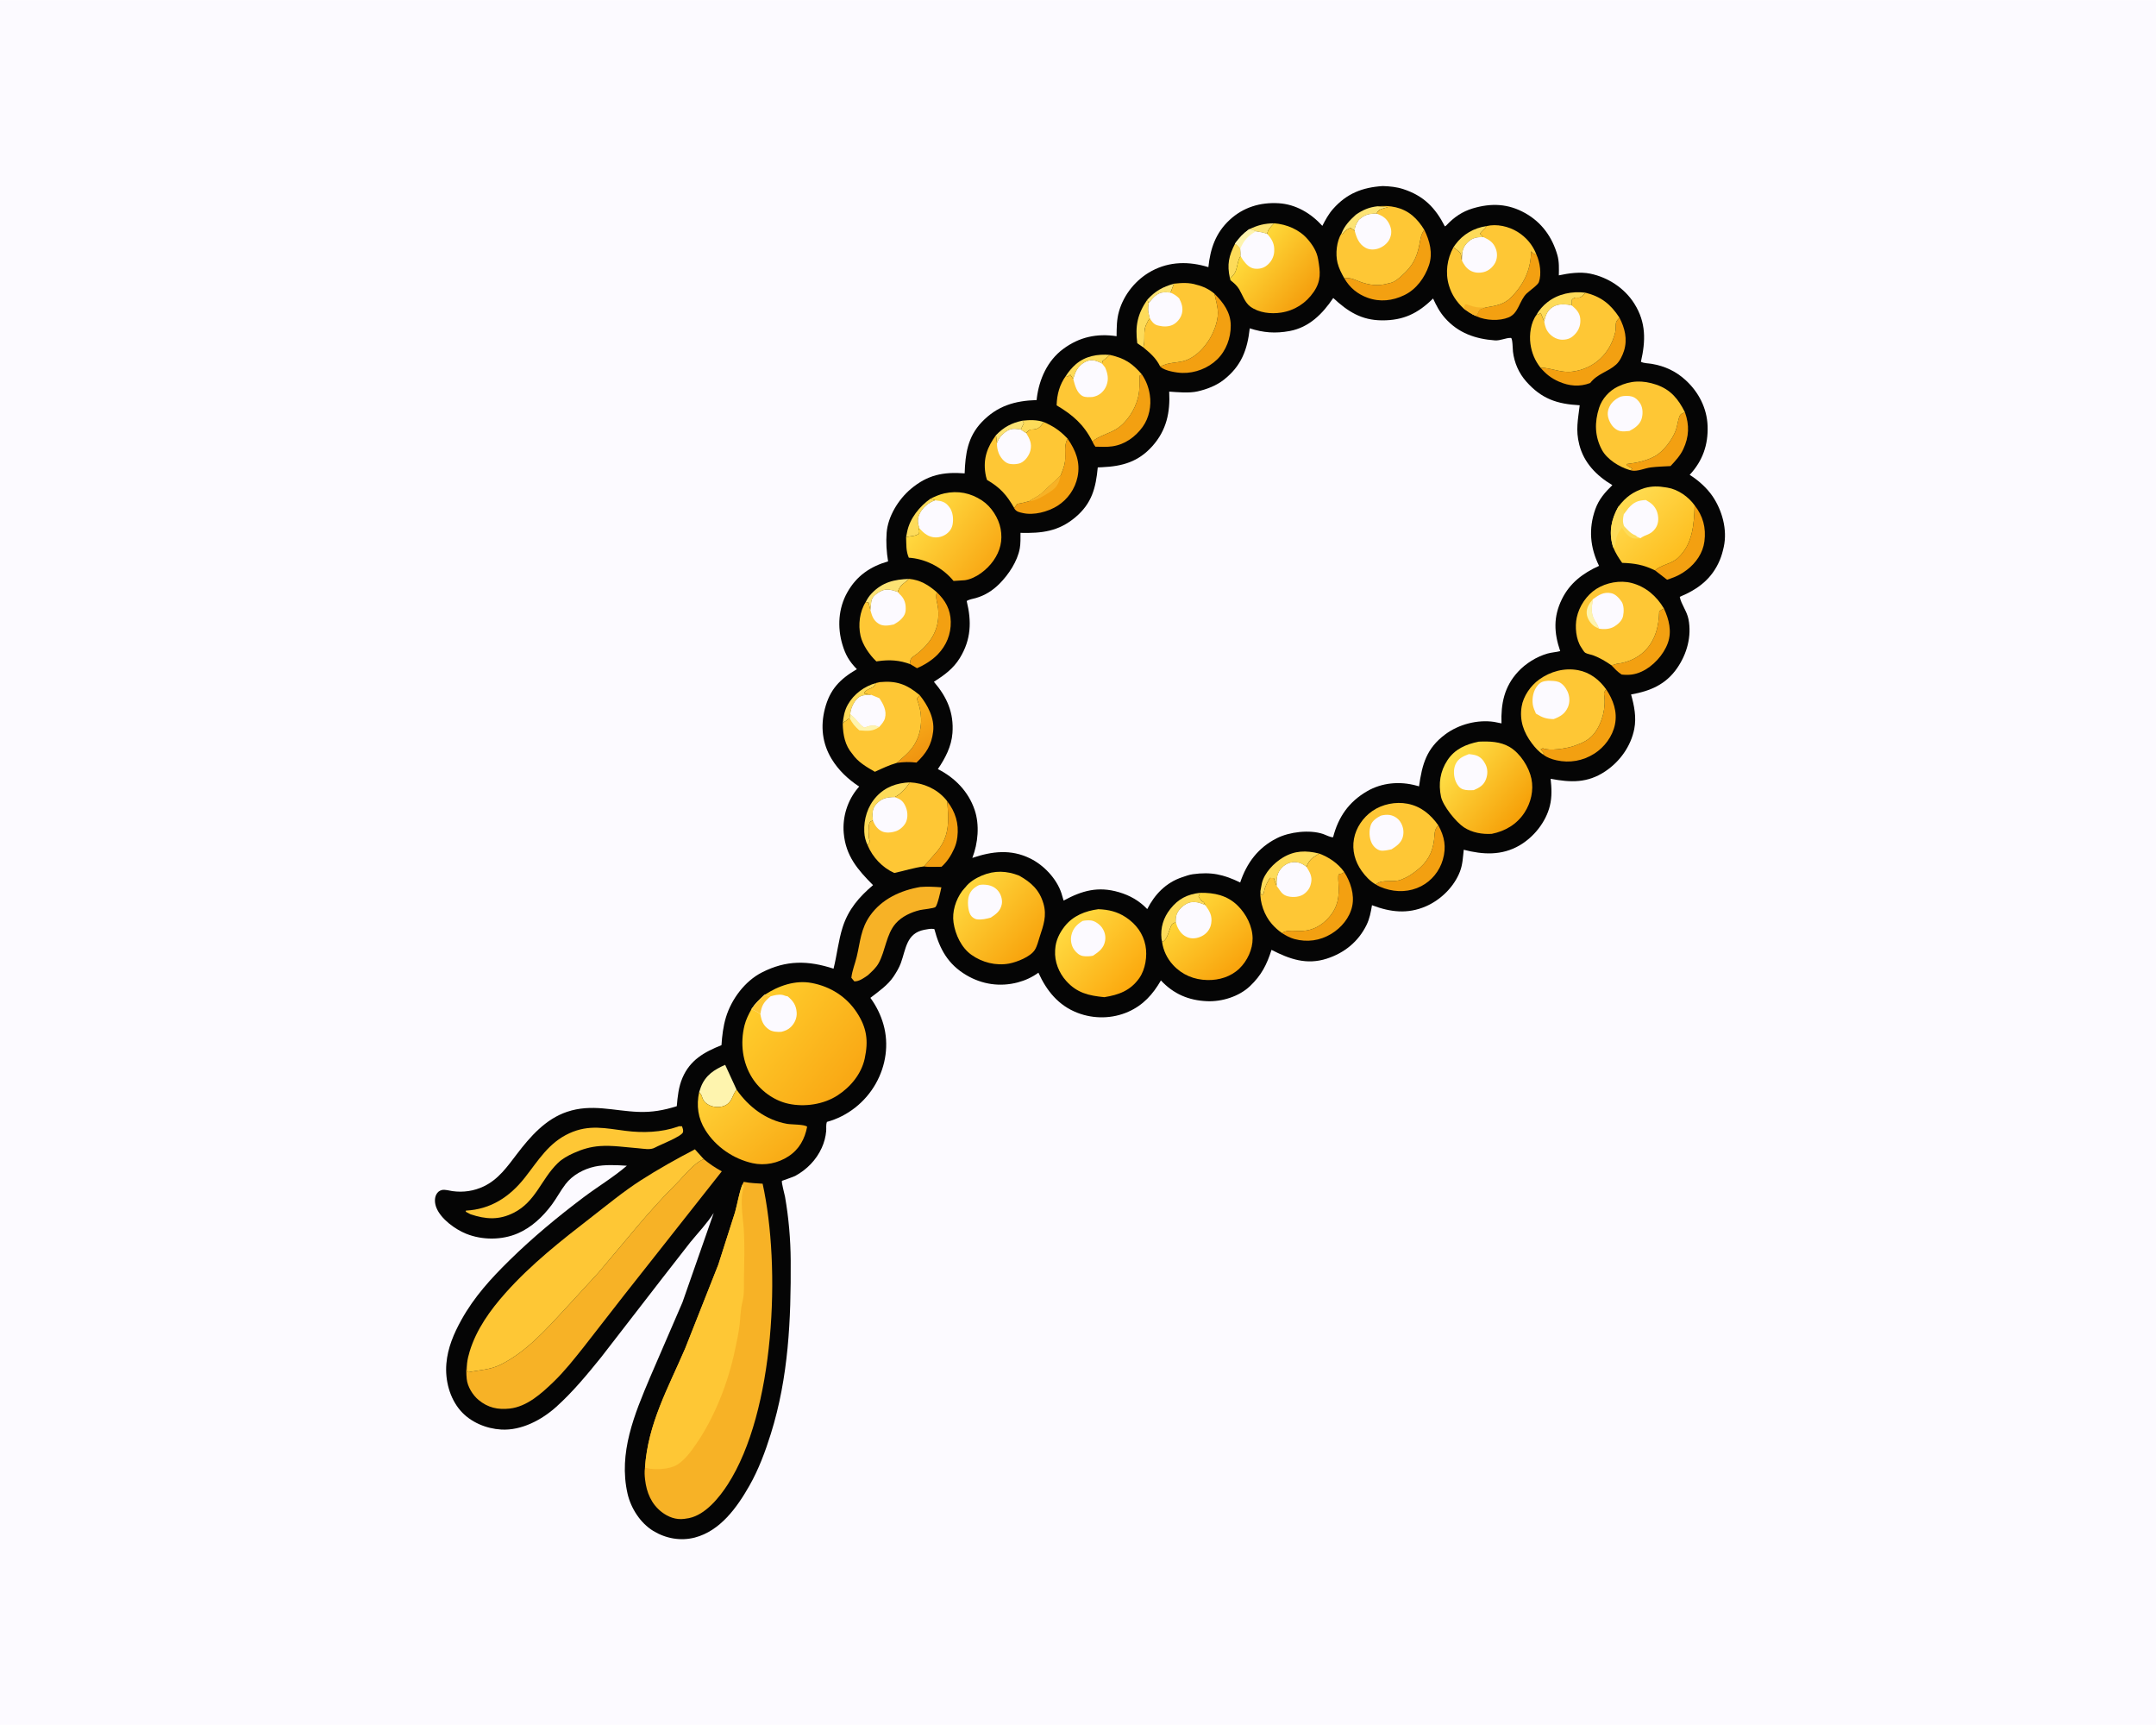 <svg version="1.1" xmlns="http://www.w3.org/2000/svg" style="display: block;" viewBox="0 0 2048 1638" width="1280" height="1024">
<defs>
	<linearGradient id="Gradient1" gradientUnits="userSpaceOnUse" x1="880.179" y1="715.279" x2="855.459" y2="671.297">
		<stop class="stop0" offset="0" stop-opacity="1" stop-color="rgb(240,149,16)"/>
		<stop class="stop1" offset="1" stop-opacity="1" stop-color="rgb(252,181,30)"/>
	</linearGradient>
	<linearGradient id="Gradient2" gradientUnits="userSpaceOnUse" x1="742.111" y1="1100.68" x2="681.927" y2="1029.66">
		<stop class="stop0" offset="0" stop-opacity="1" stop-color="rgb(249,172,22)"/>
		<stop class="stop1" offset="1" stop-opacity="1" stop-color="rgb(255,208,54)"/>
	</linearGradient>
	<linearGradient id="Gradient3" gradientUnits="userSpaceOnUse" x1="1594.8" y1="527.398" x2="1543.5" y2="473.32">
		<stop class="stop0" offset="0" stop-opacity="1" stop-color="rgb(254,190,31)"/>
		<stop class="stop1" offset="1" stop-opacity="1" stop-color="rgb(255,220,81)"/>
	</linearGradient>
	<linearGradient id="Gradient4" gradientUnits="userSpaceOnUse" x1="1172.9" y1="920.09" x2="1123.12" y2="862.965">
		<stop class="stop0" offset="0" stop-opacity="1" stop-color="rgb(249,164,13)"/>
		<stop class="stop1" offset="1" stop-opacity="1" stop-color="rgb(255,215,56)"/>
	</linearGradient>
	<linearGradient id="Gradient5" gradientUnits="userSpaceOnUse" x1="1241.6" y1="280.682" x2="1187.42" y2="235.662">
		<stop class="stop0" offset="0" stop-opacity="1" stop-color="rgb(245,160,14)"/>
		<stop class="stop1" offset="1" stop-opacity="1" stop-color="rgb(255,218,58)"/>
	</linearGradient>
	<linearGradient id="Gradient6" gradientUnits="userSpaceOnUse" x1="939.284" y1="533.634" x2="881.038" y2="488.456">
		<stop class="stop0" offset="0" stop-opacity="1" stop-color="rgb(249,170,22)"/>
		<stop class="stop1" offset="1" stop-opacity="1" stop-color="rgb(255,215,62)"/>
	</linearGradient>
	<linearGradient id="Gradient7" gradientUnits="userSpaceOnUse" x1="1075.34" y1="932.801" x2="1015.23" y2="877.41">
		<stop class="stop0" offset="0" stop-opacity="1" stop-color="rgb(252,170,15)"/>
		<stop class="stop1" offset="1" stop-opacity="1" stop-color="rgb(255,217,64)"/>
	</linearGradient>
	<linearGradient id="Gradient8" gradientUnits="userSpaceOnUse" x1="1443.67" y1="773.188" x2="1378.35" y2="719.358">
		<stop class="stop0" offset="0" stop-opacity="1" stop-color="rgb(246,161,9)"/>
		<stop class="stop1" offset="1" stop-opacity="1" stop-color="rgb(255,224,71)"/>
	</linearGradient>
	<linearGradient id="Gradient9" gradientUnits="userSpaceOnUse" x1="982.314" y1="901.659" x2="917.095" y2="841.637">
		<stop class="stop0" offset="0" stop-opacity="1" stop-color="rgb(248,163,12)"/>
		<stop class="stop1" offset="1" stop-opacity="1" stop-color="rgb(255,216,62)"/>
	</linearGradient>
	<linearGradient id="Gradient10" gradientUnits="userSpaceOnUse" x1="807.278" y1="1026.91" x2="717.77" y2="955.526">
		<stop class="stop0" offset="0" stop-opacity="1" stop-color="rgb(249,168,20)"/>
		<stop class="stop1" offset="1" stop-opacity="1" stop-color="rgb(255,204,44)"/>
	</linearGradient>
</defs>
<path transform="translate(0,0)" fill="rgb(252,250,255)" d="M -0 -0 L 2048 0 L 2048 1638 L -0 1638 L -0 -0 z"/>
<path transform="translate(0,0)" fill="rgb(5,5,5)" d="M 1313.48 176.514 C 1320.24 176.742 1326.61 177.329 1333.08 179.451 C 1352.38 185.783 1363.41 197.05 1372.5 214.834 C 1373.69 214.088 1373.4 214.386 1374.21 213.524 C 1381.26 206.077 1388.98 200.74 1398.93 197.759 C 1416.58 192.467 1432.74 193.154 1448.93 202.292 C 1464.56 211.118 1474.43 224.966 1479.33 241.961 C 1481.18 248.351 1480.84 254.752 1480.75 261.331 C 1490.07 259.312 1501.05 257.78 1510.46 259.699 C 1527.43 263.162 1543.22 273.455 1552.5 288.251 C 1563.77 306.212 1563.25 323.645 1558.72 343.433 C 1561.6 344.922 1565.88 344.84 1569.12 345.401 C 1581.55 347.545 1591.98 352.4 1601.28 360.946 C 1613.65 372.314 1621.47 387.555 1622.06 404.441 C 1622.69 422.485 1617.26 437.623 1605.04 450.816 C 1613.03 455.737 1621.49 463.333 1626.77 471.127 C 1635.92 484.603 1640.97 502.875 1637.45 519.093 C 1636.51 523.422 1635.38 527.647 1633.67 531.742 C 1626.18 549.631 1612.9 559.467 1595.61 566.68 C 1596.93 573.7 1602.42 580.23 1603.91 587.936 C 1607.07 604.265 1602.41 620.921 1593.14 634.361 C 1582.35 649.988 1567.41 656.24 1549.36 659.401 C 1552.39 670.108 1554.58 681.165 1552.38 692.295 C 1549.14 708.683 1538.65 723.207 1524.83 732.432 C 1507.96 743.696 1492.05 743.107 1472.95 739.482 C 1473.88 748.039 1474.33 756.633 1472.26 765.08 C 1468.48 780.513 1457.07 794.817 1443.41 802.773 C 1426.55 812.584 1408.58 811.608 1390.42 806.898 C 1389.63 813.997 1389.44 820.739 1386.86 827.5 C 1381.37 841.915 1368.7 854.416 1354.6 860.565 C 1337.08 868.207 1320.63 866.171 1303.26 859.571 C 1302.16 866.17 1301.03 872.373 1298.04 878.429 C 1290.27 894.204 1277.12 904.862 1260.49 910.268 C 1241.1 916.572 1224.94 910.759 1207.82 901.982 C 1203.34 916.075 1198.22 926.134 1187.36 936.439 C 1177 946.262 1160.82 951.335 1146.65 950.737 C 1129.1 949.997 1114.84 943.908 1102.76 931.014 C 1095.15 944.217 1085.96 954.457 1071.88 960.73 C 1056.68 967.5 1039.04 967.76 1023.55 961.791 C 1005.4 954.796 994.193 940.869 986.395 923.662 C 980.505 927.958 973.829 931.04 966.769 932.894 C 949.947 937.312 933.001 934.861 918 926.014 C 900.515 915.702 892.581 901.275 887.58 882.305 L 886.886 882.11 C 884.334 881.652 880.575 882.405 878 882.905 C 860.947 886.217 860.618 901.096 855.704 914.543 C 854.08 918.986 851.449 923.325 848.848 927.26 C 843.414 935.481 834.512 941.58 826.786 947.557 C 832.393 955.203 836.615 963.753 839.199 972.879 C 844.537 991.729 841.54 1011.99 831.922 1029 C 821.888 1046.75 805.135 1060.02 785.5 1065.38 C 784.4 1068.47 785.063 1071 784.788 1074.12 C 784.29 1079.77 782.905 1084.93 780.56 1090.08 C 775.312 1101.6 766.479 1110.59 755.412 1116.67 C 753.883 1117.51 742.819 1121.32 742.792 1121.36 C 742.082 1122.55 745.312 1134.22 745.699 1136.43 C 749.193 1156.38 750.978 1177.1 751.095 1197.33 C 751.419 1253.32 749.076 1307.79 732.215 1361.67 C 726.913 1378.62 720.658 1395.44 711.861 1410.92 C 700.136 1431.55 684.152 1453.89 659.951 1460.17 C 646.462 1463.67 632.307 1461.05 620.5 1453.84 C 608.234 1446.35 599.254 1432.28 596.101 1418.44 C 587.295 1379.78 602.667 1343.06 617.411 1308.19 L 648.286 1236.74 L 677.971 1151.88 C 671.609 1161.81 663.104 1170.69 655.632 1179.82 L 629.71 1213.08 L 571.023 1288.92 C 557.757 1305.35 544.194 1321.78 528.454 1335.96 C 514.555 1348.48 495.265 1358.7 476.088 1357.58 C 461.819 1356.75 447.058 1350.66 437.5 1339.72 C 427.056 1327.76 422.705 1310.64 424.007 1295 C 425.261 1279.94 431.119 1266.28 438.379 1253.24 C 450.561 1231.37 466.329 1214.15 484.096 1196.7 C 506.055 1175.14 529.904 1155.41 554.467 1136.9 C 567.795 1126.86 582.875 1117.86 595.451 1107.01 C 585.862 1106.39 574.427 1105.76 565 1107.82 C 554.46 1110.12 543.85 1115.84 537.204 1124.5 C 532.463 1130.68 528.827 1137.76 524.14 1144.04 C 515.736 1155.31 505.01 1165.54 492.012 1171.18 C 476.847 1177.76 458.196 1177.8 442.826 1171.62 C 432.395 1167.43 418.738 1157.6 414.477 1146.75 C 412.978 1142.94 412.497 1138.1 414.412 1134.39 C 415.609 1132.08 417.323 1130.63 419.901 1130.05 C 422.636 1129.44 426.974 1130.72 429.763 1131.12 C 439.992 1132.55 450.123 1131.08 459.501 1126.62 C 473.53 1119.95 481.924 1107.82 491.021 1095.9 C 503.682 1079.31 518.178 1062.72 538.567 1055.83 C 562.014 1047.9 582.87 1054.97 606.391 1055.87 C 619.365 1056.36 630.593 1054.34 642.881 1050.46 C 643.647 1041.28 644.607 1032.09 648.268 1023.54 C 655.534 1006.58 668.854 999.088 685.339 992.492 C 685.909 983.678 686.988 974.578 689.557 966.098 C 694.775 948.869 707.487 931.71 723.698 923.435 C 746.871 911.606 767.48 911.925 791.789 919.844 C 795.061 906.864 796.41 892.995 800.482 880.35 C 805.934 863.418 816.054 851.789 829.309 840.502 C 814.676 825.765 803.397 812.805 801.478 791.148 C 800.101 775.621 805.105 759.745 815.2 747.965 L 816.135 746.884 C 805.673 739.992 796.522 731.442 789.979 720.66 C 781.03 705.915 779.308 689.62 783.534 673.09 C 788.269 654.568 797.848 644.805 813.942 635.383 C 806.692 627.879 803.164 621.946 800.2 611.985 C 795.306 595.534 796.333 577.654 804.805 562.526 C 813.646 546.74 826.564 537.945 843.604 532.967 C 842.104 524.061 841.533 514.805 842.234 505.779 C 843.447 490.174 853.438 474.128 865.165 464.223 C 880.986 450.86 896.045 447.819 916.334 449.392 C 916.962 430.908 919.194 414.773 932.544 400.749 C 947.237 385.315 963.981 380.4 984.709 379.774 L 984.877 377.957 C 987.121 359.957 994.965 342.368 1009.84 331.304 C 1025.21 319.868 1041.87 316.3 1060.65 319.128 C 1060.73 311.15 1060.71 303.322 1062.93 295.581 C 1067.58 279.334 1079.19 265.11 1094.08 257.118 C 1111.14 247.964 1129.67 247.95 1147.85 253.534 C 1149.69 235.937 1154.75 220.985 1168.07 208.636 C 1181.05 196.605 1197.18 191.798 1214.58 192.831 C 1230.99 193.806 1245.36 202.463 1256.1 214.318 C 1259.05 208.592 1262.02 203.053 1266.32 198.212 C 1279.45 183.438 1294.22 177.762 1313.48 176.514 z"/>
<path transform="translate(0,0)" fill="rgb(252,227,116)" d="M 1089.85 284.392 C 1097.63 276.044 1104.18 272.439 1115.13 269.228 L 1111.93 277.724 C 1106.33 277.259 1102.26 276.941 1097.58 280.721 C 1095.16 282.684 1093.11 285.349 1091.21 287.793 L 1089.85 284.392 z"/>
<path transform="translate(0,0)" fill="rgb(252,227,116)" d="M 1186.7 217.532 C 1194.78 213.625 1201.3 211.98 1210.32 211.891 C 1207.68 214.621 1203.91 218 1203.81 222.052 C 1200.25 220.624 1196.8 220.119 1193.03 219.544 L 1186.7 217.532 z"/>
<path transform="translate(0,0)" fill="rgb(252,227,116)" d="M 946.1 413.113 C 953.397 405.508 960.87 401.5 971.187 399.346 L 972.621 401.621 L 969.62 407.79 C 963.429 406.959 960.043 406.335 954.751 410.41 C 950.929 413.352 948.675 416.233 947.042 420.76 L 946.1 413.113 z"/>
<path transform="translate(0,0)" fill="rgb(253,219,89)" d="M 971.187 399.346 C 978.269 398.616 984.657 398.387 991.512 400.673 C 988.611 404.348 987.256 407.106 982.145 407.632 L 978.5 407.863 C 976.92 408.898 975.865 409.607 974.84 411.213 L 974.773 411.296 L 969.62 407.79 L 972.621 401.621 L 971.187 399.346 z"/>
<path transform="translate(0,0)" fill="rgb(253,219,89)" d="M 800.527 687.453 C 801.012 681.052 802.158 674.741 805.343 669.075 C 811.064 658.896 821.135 651.602 832.254 648.464 C 831.631 649.411 830.796 651.179 829.995 651.895 C 827.83 653.831 821 655.083 821 658.541 L 827.593 659.765 C 822.019 660.112 817.512 659.5 813.51 664.227 C 810.346 667.962 808.002 673.329 807.69 678.203 L 807.152 682.005 C 805.094 682.985 804.904 683.274 803.25 684.669 L 802.185 685.2 L 800.527 687.453 z"/>
<path transform="translate(0,0)" fill="rgb(253,219,89)" d="M 1012.5 356.791 C 1015.01 352.87 1018.35 348.856 1021.88 345.802 C 1030.97 337.927 1042.74 335.891 1054.36 336.903 L 1047.38 342.728 L 1046.85 345.124 C 1042.09 342.738 1037.8 340.821 1032.5 342.881 C 1027.42 344.854 1023.32 349.25 1021.37 354.265 L 1019.5 359.767 L 1016.71 355.7 L 1014.23 357.376 L 1012.5 356.791 z"/>
<path transform="translate(0,0)" fill="rgb(253,219,89)" d="M 860.721 509.932 L 861.679 505 C 864.207 492.158 873.516 480.68 883.999 473.352 L 888.396 475.013 C 881.877 477.278 876.221 481.942 873.364 488.36 C 871.445 492.668 871.785 496.796 873.295 501.145 L 873.216 501.394 L 872.793 502.364 C 872.202 504.07 872.465 505.149 872.71 506.888 C 869.042 509.303 865.015 508.883 860.721 509.932 z"/>
<path transform="translate(0,0)" fill="rgb(253,219,89)" d="M 1168.32 264.058 C 1165.38 250.993 1167.28 242.875 1173.21 231.181 C 1175.74 232.877 1176.93 233.243 1178.13 236.106 C 1178.28 238.343 1178.64 240.804 1178.39 243.02 C 1173.85 250.523 1176.72 257.888 1168.32 264.058 z"/>
<path transform="translate(0,0)" fill="rgb(252,227,116)" d="M 1287.99 203.686 C 1294.67 199.071 1300.47 196.635 1308.53 195.711 L 1318.45 196.5 C 1314.86 197.771 1309.47 198.036 1307.91 202.101 L 1307.76 202.752 C 1300.14 202.758 1296.74 203.499 1290.8 208.616 C 1288.59 212.157 1286.96 214.666 1286.86 219.007 L 1283 216.31 C 1279.55 217.233 1277.21 219.513 1274.97 222.238 L 1274.35 221.361 C 1277.25 214.124 1282.27 208.804 1287.99 203.686 z"/>
<path transform="translate(0,0)" fill="rgb(252,227,116)" d="M 822.369 571.58 C 823.888 568.505 825.54 565.985 827.895 563.504 C 838.091 552.77 849.367 550.103 863.645 549.618 L 857.707 554.462 C 855.413 556.285 853.362 559.227 852.909 562.15 C 848.163 560.468 842.97 558.686 838.017 560.733 C 834.879 562.031 829.552 565.437 828.361 568.832 C 827.24 572.026 827.258 576.038 826.85 579.405 L 825.057 572.047 C 823.886 572.052 824.36 572.125 823.197 571.816 L 822.369 571.58 z"/>
<path transform="translate(0,0)" fill="rgb(253,219,89)" d="M 1380.63 234.653 L 1382.53 231.962 C 1389.67 222.28 1400.12 216.29 1411.94 214.57 C 1410.91 217.483 1405.83 220.097 1406.05 222.057 L 1406.84 222.683 C 1407.72 223.402 1408.37 224.097 1409.09 224.965 C 1403.03 225.085 1398.66 225.538 1394.1 230.115 C 1389.92 234.308 1389.05 237.936 1388.85 243.69 L 1388.75 247.349 C 1387.95 245.289 1388.29 242.882 1387.56 241 C 1386.75 238.914 1382.42 236.085 1380.63 234.653 z"/>
<path transform="translate(0,0)" fill="rgb(253,219,89)" d="M 1089.85 284.392 L 1091.21 287.793 C 1090.52 292.593 1090.42 295.363 1091.78 300.111 L 1092.27 302.093 C 1090.65 303.97 1090.13 305.219 1089.12 307.5 L 1088.53 308.598 C 1085.72 314.917 1088.19 322.821 1086.04 329.735 L 1080.29 325.811 C 1078.18 309.182 1080.5 298.116 1089.85 284.392 z"/>
<path transform="translate(0,0)" fill="rgb(253,219,89)" d="M 1459.52 298.891 C 1461.98 294.235 1465.85 289.989 1470 286.761 C 1480.27 278.766 1493.37 276.24 1506.05 277.803 C 1505.06 278.722 1502.61 281.541 1501.5 282.012 C 1497.85 283.557 1496.75 280.773 1493.15 284.5 L 1493.16 290.005 C 1487.34 288.599 1480.55 288.051 1475.22 291.286 C 1469.91 294.504 1468.19 299.387 1466.86 305.132 L 1463.51 297 C 1462.51 297.853 1461.95 298.189 1460.66 298.586 L 1459.52 298.891 z"/>
<path transform="translate(0,0)" fill="rgb(253,219,89)" d="M 1103.85 894.247 L 1103.32 891.535 C 1102.2 881.036 1105.04 871.537 1111.62 863.204 C 1119.27 853.511 1127.74 849.227 1139.93 847.789 L 1138.49 851.505 C 1139.97 853.595 1141.14 855.623 1143.49 856.816 L 1144.98 859.594 C 1139.95 857.265 1134.47 855.43 1128.92 857.454 C 1124.58 859.04 1119.62 863.634 1117.91 867.988 C 1116.93 870.473 1116.88 873.054 1116.91 875.686 C 1116.2 876.058 1113.85 876.973 1113.44 877.5 C 1110.69 881.041 1109.12 893.461 1103.85 894.247 z"/>
<path transform="translate(0,0)" fill="rgb(253,219,89)" d="M 824.167 802.658 C 822.255 798.559 821.185 794.538 820.98 790.025 C 820.426 777.848 824.011 765.69 832.368 756.567 C 840.988 747.158 851.811 743.414 864.336 742.875 C 860.498 748.518 856.042 753.688 849.936 756.924 C 842.107 757.126 837.459 757.896 832.043 764 C 828.067 768.482 828.843 773.592 829.218 779.117 C 827.476 779.797 826.583 779.923 825.828 781.842 C 824.818 784.411 824.817 795.29 825.955 797.779 L 826.41 798.5 C 825.86 800.328 825.248 801.109 824.167 802.658 z"/>
<path transform="translate(0,0)" fill="rgb(253,219,89)" d="M 1197.25 846.25 L 1198.68 838.665 C 1201.06 828.81 1210.08 819.468 1218.53 814.369 C 1229.85 807.548 1240.64 807.41 1253.08 810.501 L 1248.66 813.361 C 1245.19 815.362 1242.25 819.375 1241.04 823.166 C 1236.43 819.635 1232.93 818.145 1227.06 818.926 C 1222.63 819.516 1218.6 822.449 1216 826.032 C 1212.54 830.804 1212.76 835.709 1212.75 841.305 C 1211.62 838.833 1210.75 836.423 1210 833.812 L 1206.32 833.68 C 1203.66 838.113 1201.62 841.577 1200.72 846.709 C 1200.45 848.232 1199.91 849.014 1199 850.229 C 1197.42 849.138 1197.64 848.054 1197.25 846.25 z"/>
<path transform="translate(0,0)" fill="rgb(243,160,17)" d="M 899.737 760.795 C 907.563 770.853 911.004 782.015 909.408 794.765 C 908.888 798.914 907.995 802.246 906.285 806.052 C 903.4 812.471 899.647 818.286 894.402 823.051 C 889.074 822.974 882.787 823.555 877.584 822.746 L 890.5 807.983 C 902.434 793.335 901.209 778.224 899.737 760.795 z"/>
<path transform="translate(0,0)" fill="url(#Gradient1)" d="M 873.644 660.056 C 881.213 669.52 887.92 681.983 886.41 694.611 C 884.872 707.468 879.772 715.415 870.578 724.092 C 863.976 723.356 858.297 723.423 851.73 724.431 C 860.093 716.973 866.714 712.429 871.322 701.691 C 876.617 689.353 875.855 675.657 870.886 663.5 L 873.644 660.056 z"/>
<path transform="translate(0,0)" fill="rgb(254,244,174)" d="M 664.138 1037.01 L 665.868 1032 C 670.238 1021.04 678.442 1015.7 688.841 1011.19 L 699.635 1034.67 L 699.11 1035.47 C 697.915 1037.32 696.91 1039.02 696.099 1041.08 C 694.581 1044.92 692.058 1048.56 688.079 1050.1 C 683.373 1051.92 677.685 1051.6 673.244 1049.22 C 669.341 1047.14 667.777 1044.79 666.536 1040.71 C 666.081 1039.21 665.118 1038.2 664.138 1037.01 z"/>
<path transform="translate(0,0)" fill="rgb(243,160,17)" d="M 1600.53 391.353 C 1604.89 403.504 1604.49 414.625 1598.96 426.427 C 1596.06 432.611 1591.48 437.548 1586.85 442.482 C 1580.65 442.824 1574.33 442.99 1568.17 443.746 C 1562.17 444.481 1555.21 448.029 1549.4 446.636 L 1549.3 446.517 L 1549.67 445.908 L 1550.41 444.827 L 1545.5 441.921 L 1545.47 440.5 C 1554.47 439.47 1564.05 437.5 1572.08 433.055 C 1580.3 428.502 1588.7 417.138 1591.86 408.449 C 1593.37 404.3 1593.72 399.82 1595.18 395.695 C 1596.23 392.746 1597.86 392.648 1600.53 391.353 z"/>
<path transform="translate(0,0)" fill="rgb(243,160,17)" d="M 889.811 562.235 C 898.072 570.045 902.87 578.644 903.143 590.236 C 903.421 602.054 899.01 612.833 890.787 621.349 C 885.529 626.793 878.022 631.517 871.065 634.439 L 864.879 630.724 L 864.684 629.467 C 864.011 624.711 867.544 623.576 871 620.846 C 885.109 609.703 892.96 596.422 891.137 577.892 C 890.618 572.614 888.611 568.74 889.602 563.275 L 889.811 562.235 z"/>
<path transform="translate(0,0)" fill="rgb(243,160,17)" d="M 1411.32 291.827 C 1420 290.317 1428.02 289.339 1434.64 282.937 C 1446.71 271.267 1454.14 256.473 1454.35 239.623 L 1454.36 238.5 C 1456.35 240.493 1456.61 241.051 1459.47 241.586 C 1462.86 248.862 1464.48 260.074 1461.79 267.748 C 1460.82 270.516 1452.72 276.09 1450.24 278.5 C 1443.01 285.532 1442.72 297.281 1432.98 301.28 C 1424.12 304.916 1411.52 304.22 1402.82 300.378 L 1401.93 299.905 C 1404.09 298.28 1404.22 295.187 1405.84 293.821 C 1406.69 293.104 1410.14 292.255 1411.32 291.827 z"/>
<path transform="translate(0,0)" fill="rgb(243,160,17)" d="M 1609.74 479.774 C 1617.74 489.921 1620.72 501.076 1619.04 514.037 C 1617.6 525.082 1611.02 534.523 1602.3 541.138 C 1597.47 544.802 1592.72 547.316 1587 549.244 L 1583.57 550.43 L 1572.08 541.541 C 1578.71 535.862 1587.41 535.67 1593.86 529.72 C 1607.97 516.727 1609.24 497.668 1609.74 479.774 z"/>
<path transform="translate(0,0)" fill="rgb(243,160,17)" d="M 1580.59 577.767 C 1585.38 588.005 1588.28 599.433 1584.31 610.509 C 1580.26 621.806 1570.11 632.89 1559.18 637.787 C 1552.78 640.656 1547.39 641.187 1540.45 640.5 C 1536.63 638.082 1533.71 634.843 1530.58 631.62 L 1533.04 631.201 C 1534.24 630.852 1535.04 630.354 1536.35 630.209 C 1545.39 629.21 1555.22 624.983 1561.83 618.603 C 1572.44 608.348 1575.77 594.651 1576.12 580.5 C 1577.56 579.313 1578.9 578.562 1580.59 577.767 z"/>
<path transform="translate(0,0)" fill="rgb(243,160,17)" d="M 1366.33 783.766 C 1372.16 794.433 1374.03 804.244 1370.58 816.248 C 1367.5 827.002 1359.98 836.369 1349.99 841.507 C 1339.1 847.103 1326.72 847.484 1315.22 843.676 C 1312.27 842.699 1309.51 841.544 1306.87 839.88 L 1307.72 839.231 C 1313.33 834.728 1323.78 838.202 1330.8 835.344 L 1332 834.836 C 1337.42 832.817 1341.25 830.062 1345.82 826.516 C 1355.6 818.934 1360.77 809.834 1362.25 797.5 C 1362.82 792.715 1362.23 788.138 1365.72 784.358 L 1366.33 783.766 z"/>
<path transform="translate(0,0)" fill="rgb(243,160,17)" d="M 1084.74 355.489 C 1088.83 361.656 1091.13 367.696 1092.25 375 C 1093.83 385.264 1091.55 396.75 1085.39 405.274 C 1078.49 414.813 1068.54 421.967 1056.72 423.72 C 1051.49 424.495 1045.79 424.142 1040.5 424.059 C 1039.34 422.395 1038.43 421.004 1037.68 419.099 C 1043.56 413.971 1053.33 411.642 1060.23 407.443 C 1070.28 401.328 1078.33 388.765 1081.02 377.368 L 1081.33 376 C 1082.75 369.823 1082.39 362.988 1082.49 356.649 L 1084.74 355.489 z"/>
<path transform="translate(0,0)" fill="rgb(243,160,17)" d="M 1276.78 827.917 C 1282.81 837.255 1286.89 849.464 1284.44 860.584 C 1282.01 871.626 1274.18 880.932 1264.69 886.714 C 1253.88 893.299 1241.73 894.976 1229.52 891.681 C 1225.5 890.597 1221.44 888.383 1217.95 886.147 C 1221.24 882.548 1232.44 884.261 1237.36 883.989 C 1247.51 883.426 1256.06 878.492 1262.61 870.837 C 1271.02 861.007 1272.29 851.489 1271.44 839.001 C 1271.37 837.949 1270.86 831.117 1271.63 830.408 C 1272.94 829.205 1274.55 830.468 1276.78 827.917 z"/>
<path transform="translate(0,0)" fill="rgb(243,160,17)" d="M 1538.31 301.483 C 1543.42 311.318 1546.09 321.875 1542.71 332.814 C 1541.32 337.319 1538.68 342.874 1535.17 346.047 C 1527.21 353.25 1517.8 354.367 1510.5 363.605 C 1500.55 367.438 1490.52 366.509 1480.88 362.293 C 1473.45 359.044 1468.58 355.124 1463.29 349.029 C 1474.01 349.054 1482.34 354.262 1493.79 352.727 C 1514.45 349.956 1529.48 335.61 1534.34 315.384 C 1535.08 312.315 1534.41 308.299 1535.29 305.5 C 1535.62 304.448 1537.58 302.458 1538.31 301.483 z"/>
<path transform="translate(0,0)" fill="rgb(243,160,17)" d="M 1525.71 654.48 C 1532.43 664.589 1536.55 675.745 1534.04 688 C 1531.75 699.21 1524.09 709.488 1514.49 715.591 C 1503.65 722.48 1491.04 724.74 1478.49 721.915 C 1473.76 720.85 1469.75 719.398 1465.78 716.502 L 1466.54 714.996 L 1463.49 711.5 L 1465.52 710.49 C 1471.8 713.339 1488.24 710.684 1494.62 708.463 L 1496 707.967 C 1503.3 705.413 1509.62 702.584 1514.44 696.33 C 1522.12 686.371 1525.73 671.721 1523.72 659.309 C 1523.39 657.23 1524.61 656.218 1525.71 654.48 z"/>
<path transform="translate(0,0)" fill="rgb(243,160,17)" d="M 1153.65 278.806 C 1162.1 287.214 1168.99 296.41 1169.1 308.837 C 1169.21 320.652 1164.78 332.835 1156.21 341.164 C 1147.56 349.576 1135.15 354.322 1123.11 354.01 C 1117.64 353.869 1106.78 352.094 1102.53 348.389 L 1102.03 347.841 L 1105.85 346.422 C 1110.77 344.349 1116.73 344.289 1122 343.271 C 1132.95 341.15 1141.54 332.951 1147.6 323.983 C 1152.47 316.767 1156.93 305.81 1156.9 297 C 1156.88 290.986 1154.81 284.704 1153.65 278.806 z"/>
<path transform="translate(0,0)" fill="rgb(243,160,17)" d="M 1014.19 416.51 C 1021.86 427.596 1026.45 438.975 1023.57 452.804 C 1021.2 464.156 1014.27 474.099 1004.46 480.266 C 995.431 485.937 981.848 489.53 971.433 487.053 C 968.247 486.295 965.591 485.922 963.654 482.973 L 963.407 482.355 L 966.335 478.349 C 970.516 477.877 974.433 476.697 978.465 475.548 L 978.414 475.338 C 981.604 473.12 985.829 471.483 988.691 468.992 L 1007.37 451.691 C 1009.08 447.568 1011.09 442.691 1011.64 438.271 C 1012.52 431.182 1010.3 422.801 1014.19 416.51 z"/>
<path transform="translate(0,0)" fill="rgb(247,178,38)" d="M 978.465 475.548 L 978.414 475.338 C 981.604 473.12 985.829 471.483 988.691 468.992 L 1007.37 451.691 C 1005.76 459.642 1003.72 462.891 996.884 467.329 C 991.993 470.505 984.55 475.189 978.729 475.761 L 978.465 475.548 z"/>
<path transform="translate(0,0)" fill="rgb(243,160,17)" d="M 1352.92 218.044 C 1358.13 228.586 1361.31 240.303 1357.34 251.884 C 1353.31 263.625 1345.35 274.659 1333.91 280.148 C 1322.69 285.53 1310.83 286.884 1299 282.577 C 1289.45 279.1 1282.03 272.983 1277 264.167 C 1283.44 263.085 1287.2 265.825 1293.26 267.9 C 1301.46 270.702 1309.43 271.517 1317.87 269.229 L 1319 268.916 L 1320.36 268.651 C 1325.23 267.534 1328.53 264.356 1332.13 261.113 C 1341.53 252.671 1345.78 244.884 1348.25 232.45 C 1349.27 227.354 1349.47 223.487 1352.32 218.956 L 1352.92 218.044 z"/>
<path transform="translate(0,0)" fill="rgb(247,178,38)" d="M 874.174 842.252 C 880.952 841.728 887.447 842.059 894.219 842.561 C 893.636 845.547 890.604 859.328 888.642 861.274 C 887.331 862.574 876.335 863.608 874 864.162 C 865.477 866.184 856.528 870.317 850.709 877.034 C 841.833 887.282 841.123 902.728 834.691 914.5 C 832.202 919.056 828.198 922.571 824.438 926.065 C 820.88 928.541 815.924 932.152 811.5 931.871 L 808.709 928.5 C 809.45 921.668 812.215 915.169 813.807 908.5 C 817.227 894.182 817.595 882.016 826.464 869.465 C 837.656 853.625 855.548 845.455 874.174 842.252 z"/>
<path transform="translate(0,0)" fill="rgb(254,199,53)" d="M 645.022 1069.5 L 647.833 1069.5 C 648.468 1071.36 649.194 1073.01 648.812 1075.01 C 648.04 1079.07 626.563 1087.28 622.259 1089.74 C 617.689 1092.34 611.413 1090.79 606.302 1090.41 C 594.415 1089.51 581.583 1087.46 569.719 1088.34 C 560.865 1088.99 552.908 1091.35 544.844 1095.01 C 539.231 1097.55 534.101 1100.34 529.665 1104.68 C 513.96 1120.05 508.903 1141.1 488.076 1151.65 C 473.95 1158.81 461.499 1157.96 446.959 1153.11 L 442.5 1150.77 L 442.5 1149.64 C 466.128 1148.42 484.11 1136.65 498.562 1118.28 C 511.363 1102.01 521.116 1085.16 540.88 1076.15 C 559.604 1067.61 575.219 1071.46 594.5 1073.9 C 610.682 1075.96 628.287 1075.36 643.781 1069.94 L 645.022 1069.5 z"/>
<path transform="translate(0,0)" fill="url(#Gradient2)" d="M 664.138 1037.01 C 665.118 1038.2 666.081 1039.21 666.536 1040.71 C 667.777 1044.79 669.341 1047.14 673.244 1049.22 C 677.685 1051.6 683.373 1051.92 688.079 1050.1 C 692.058 1048.56 694.581 1044.92 696.099 1041.08 C 696.91 1039.02 697.915 1037.32 699.11 1035.47 L 699.635 1034.67 C 711.092 1051.16 727.569 1063.66 747.68 1067.24 C 751.746 1067.96 764.698 1067.63 766.717 1070 C 764.435 1081.67 759.241 1091.35 749.058 1098.04 C 739.024 1104.63 726.604 1107.19 714.912 1104.6 C 696.703 1100.55 679.963 1089.1 670.016 1073.19 C 663.011 1061.99 661.374 1049.87 664.138 1037.01 z"/>
<path transform="translate(0,0)" fill="rgb(254,199,53)" d="M 1253.08 810.501 C 1262.37 813.946 1271.01 819.744 1276.78 827.917 C 1274.55 830.468 1272.94 829.205 1271.63 830.408 C 1270.86 831.117 1271.37 837.949 1271.44 839.001 C 1272.29 851.489 1271.02 861.007 1262.61 870.837 C 1256.06 878.492 1247.51 883.426 1237.36 883.989 C 1232.44 884.261 1221.24 882.548 1217.95 886.147 C 1214.29 883.631 1211.05 880.72 1208.12 877.372 C 1201 869.226 1196.61 856.909 1197.25 846.25 C 1197.64 848.054 1197.42 849.138 1199 850.229 C 1199.91 849.014 1200.45 848.232 1200.72 846.709 C 1201.62 841.577 1203.66 838.113 1206.32 833.68 L 1210 833.812 C 1210.75 836.423 1211.62 838.833 1212.75 841.305 C 1212.76 835.709 1212.54 830.804 1216 826.032 C 1218.6 822.449 1222.63 819.516 1227.06 818.926 C 1232.93 818.145 1236.43 819.635 1241.04 823.166 C 1242.25 819.375 1245.19 815.362 1248.66 813.361 L 1253.08 810.501 z"/>
<path transform="translate(0,0)" fill="rgb(252,250,255)" d="M 1212.75 841.305 C 1212.76 835.709 1212.54 830.804 1216 826.032 C 1218.6 822.449 1222.63 819.516 1227.06 818.926 C 1232.93 818.145 1236.43 819.635 1241.04 823.166 C 1244.09 827.99 1246.79 832.449 1245.38 838.425 L 1245.1 839.5 L 1244.84 840.568 C 1243.83 844.276 1240.66 847.915 1237.31 849.763 C 1232.97 852.158 1226.08 852.357 1221.49 850.5 C 1217.78 848.998 1216.22 846.118 1214.03 843 L 1212.75 841.305 z"/>
<path transform="translate(0,0)" fill="rgb(254,199,53)" d="M 1115.13 269.228 C 1122.58 268.451 1129.53 267.988 1136.78 270.321 C 1142.79 271.739 1148.98 274.727 1153.65 278.806 C 1154.81 284.704 1156.88 290.986 1156.9 297 C 1156.93 305.81 1152.47 316.767 1147.6 323.983 C 1141.54 332.951 1132.95 341.15 1122 343.271 C 1116.73 344.289 1110.77 344.349 1105.85 346.422 L 1102.03 347.841 C 1098.23 340.039 1092.63 335.209 1086.04 329.735 C 1088.19 322.821 1085.72 314.917 1088.53 308.598 L 1089.12 307.5 C 1090.13 305.219 1090.65 303.97 1092.27 302.093 L 1091.78 300.111 C 1090.42 295.363 1090.52 292.593 1091.21 287.793 C 1093.11 285.349 1095.16 282.684 1097.58 280.721 C 1102.26 276.941 1106.33 277.259 1111.93 277.724 L 1115.13 269.228 z"/>
<path transform="translate(0,0)" fill="rgb(252,250,255)" d="M 1091.21 287.793 C 1093.11 285.349 1095.16 282.684 1097.58 280.721 C 1102.26 276.941 1106.33 277.259 1111.93 277.724 C 1115.24 279.186 1117.52 280.636 1120.11 283.163 C 1122.52 287.886 1124.09 292.466 1122.64 297.856 C 1121.5 302.106 1118.02 306.324 1114.09 308.275 C 1110.22 310.191 1105.11 310.198 1101 309.19 L 1099.42 308.815 C 1096.09 307.903 1093.83 304.971 1092.27 302.093 L 1091.78 300.111 C 1090.42 295.363 1090.52 292.593 1091.21 287.793 z"/>
<path transform="translate(0,0)" fill="rgb(254,199,53)" d="M 1054.36 336.903 C 1068.35 340.069 1075.46 344.725 1084.74 355.489 L 1082.49 356.649 C 1082.39 362.988 1082.75 369.823 1081.33 376 L 1081.02 377.368 C 1078.33 388.765 1070.28 401.328 1060.23 407.443 C 1053.33 411.642 1043.56 413.971 1037.68 419.099 C 1029.48 402.928 1019.01 393.901 1003.7 384.799 C 1003.97 374.579 1006.47 365.108 1012.5 356.791 L 1014.23 357.376 L 1016.71 355.7 L 1019.5 359.767 L 1021.37 354.265 C 1023.32 349.25 1027.42 344.854 1032.5 342.881 C 1037.8 340.821 1042.09 342.738 1046.85 345.124 L 1047.38 342.728 L 1054.36 336.903 z"/>
<path transform="translate(0,0)" fill="rgb(252,250,255)" d="M 1019.5 359.767 L 1021.37 354.265 C 1023.32 349.25 1027.42 344.854 1032.5 342.881 C 1037.8 340.821 1042.09 342.738 1046.85 345.124 L 1049.72 348.771 C 1052.16 354.197 1053.33 359.686 1051.2 365.5 C 1049.58 369.929 1046.46 373.56 1042.13 375.552 C 1040.77 376.182 1039.36 376.518 1037.9 376.856 C 1034.95 376.971 1031.16 377.394 1028.47 376.017 C 1022.75 373.087 1021.03 365.444 1019.5 359.767 z"/>
<path transform="translate(0,0)" fill="rgb(254,199,53)" d="M 991.512 400.673 C 1000.01 404.329 1006.4 408.436 1012.83 415.1 L 1013.69 415.975 L 1014.19 416.51 C 1010.3 422.801 1012.52 431.182 1011.64 438.271 C 1011.09 442.691 1009.08 447.568 1007.37 451.691 L 988.691 468.992 C 985.829 471.483 981.604 473.12 978.414 475.338 L 978.465 475.548 C 974.433 476.697 970.516 477.877 966.335 478.349 L 963.407 482.355 C 956.252 469.823 950.066 462.919 937.544 455.594 C 936.81 453.503 936.357 451.469 936.019 449.283 C 933.834 435.18 937.848 424.363 946.1 413.113 L 947.042 420.76 C 948.675 416.233 950.929 413.352 954.751 410.41 C 960.043 406.335 963.429 406.959 969.62 407.79 L 974.773 411.296 L 974.84 411.213 C 975.865 409.607 976.92 408.898 978.5 407.863 L 982.145 407.632 C 987.256 407.106 988.611 404.348 991.512 400.673 z"/>
<path transform="translate(0,0)" fill="rgb(252,250,255)" d="M 947.042 420.76 C 948.675 416.233 950.929 413.352 954.751 410.41 C 960.043 406.335 963.429 406.959 969.62 407.79 L 974.773 411.296 L 974.84 411.213 C 978.053 416.565 980.335 420.97 978.839 427.5 C 977.785 432.1 974.141 437.292 969.824 439.393 C 966.734 440.896 960.831 441.099 957.641 439.98 C 953.622 438.572 950.1 433.91 948.631 430.055 C 947.44 426.93 946.999 424.083 947.042 420.76 z"/>
<path transform="translate(0,0)" fill="rgb(254,199,53)" d="M 863.645 549.618 C 874.269 550.681 881.875 555.352 889.811 562.235 L 889.602 563.275 C 888.611 568.74 890.618 572.614 891.137 577.892 C 892.96 596.422 885.109 609.703 871 620.846 C 867.544 623.576 864.011 624.711 864.684 629.467 L 864.879 630.724 C 854.584 626.797 844.897 626.198 833.982 627.784 L 832.489 628.007 C 826.092 621.948 819.406 612.437 817.426 603.665 C 815.061 593.184 816.563 580.638 822.369 571.58 L 823.197 571.816 C 824.36 572.125 823.886 572.052 825.057 572.047 L 826.85 579.405 C 827.258 576.038 827.24 572.026 828.361 568.832 C 829.552 565.437 834.879 562.031 838.017 560.733 C 842.97 558.686 848.163 560.468 852.909 562.15 C 853.362 559.227 855.413 556.285 857.707 554.462 L 863.645 549.618 z"/>
<path transform="translate(0,0)" fill="rgb(252,250,255)" d="M 826.85 579.405 C 827.258 576.038 827.24 572.026 828.361 568.832 C 829.552 565.437 834.879 562.031 838.017 560.733 C 842.97 558.686 848.163 560.468 852.909 562.15 L 854.479 564.073 C 858.191 567.328 860.062 571.321 860.307 576.215 C 860.56 581.29 859.712 583.972 856.219 587.676 C 854.13 589.891 851.69 591.393 849.068 592.902 C 844.471 593.929 838.975 594.903 834.787 592.299 C 829.603 589.076 828.346 584.932 826.85 579.405 z"/>
<path transform="translate(0,0)" fill="rgb(254,199,53)" d="M 1308.53 195.711 C 1320.57 194.645 1332.05 196.545 1341.64 204.491 C 1346.13 208.217 1349.88 213.084 1352.92 218.044 L 1352.32 218.956 C 1349.47 223.487 1349.27 227.354 1348.25 232.45 C 1345.78 244.884 1341.53 252.671 1332.13 261.113 C 1328.53 264.356 1325.23 267.534 1320.36 268.651 L 1319 268.916 L 1317.87 269.229 C 1309.43 271.517 1301.46 270.702 1293.26 267.9 C 1287.2 265.825 1283.44 263.085 1277 264.167 C 1274.33 259.486 1271.83 254.762 1270.53 249.5 C 1268.4 240.851 1269.62 228.986 1274.35 221.361 L 1274.97 222.238 C 1277.21 219.513 1279.55 217.233 1283 216.31 L 1286.86 219.007 C 1286.96 214.666 1288.59 212.157 1290.8 208.616 C 1296.74 203.499 1300.14 202.758 1307.76 202.752 L 1307.91 202.101 C 1309.47 198.036 1314.86 197.771 1318.45 196.5 L 1308.53 195.711 z"/>
<path transform="translate(0,0)" fill="rgb(252,250,255)" d="M 1290.8 208.616 C 1296.74 203.499 1300.14 202.758 1307.76 202.752 C 1313.49 204.75 1317.39 207.394 1319.98 213.194 C 1322.03 217.778 1322.13 222.018 1320.07 226.63 C 1318.11 231.019 1313.5 234.534 1309 235.938 C 1305.11 237.151 1300.74 237.151 1297.1 235.131 C 1290.85 231.653 1288.56 225.536 1286.86 219.007 C 1286.96 214.666 1288.59 212.157 1290.8 208.616 z"/>
<path transform="translate(0,0)" fill="rgb(254,199,53)" d="M 1506.05 277.803 C 1520.94 281.53 1529.98 288.708 1538.31 301.483 C 1537.58 302.458 1535.62 304.448 1535.29 305.5 C 1534.41 308.299 1535.08 312.315 1534.34 315.384 C 1529.48 335.61 1514.45 349.956 1493.79 352.727 C 1482.34 354.262 1474.01 349.054 1463.29 349.029 C 1457.97 342.126 1454.95 334.977 1453.76 326.318 C 1452.56 317.629 1454.09 305.977 1459.52 298.891 L 1460.66 298.586 C 1461.95 298.189 1462.51 297.853 1463.51 297 L 1466.86 305.132 C 1468.19 299.387 1469.91 294.504 1475.22 291.286 C 1480.55 288.051 1487.34 288.599 1493.16 290.005 L 1493.15 284.5 C 1496.75 280.773 1497.85 283.557 1501.5 282.012 C 1502.61 281.541 1505.06 278.722 1506.05 277.803 z"/>
<path transform="translate(0,0)" fill="rgb(252,250,255)" d="M 1466.86 305.132 C 1468.19 299.387 1469.91 294.504 1475.22 291.286 C 1480.55 288.051 1487.34 288.599 1493.16 290.005 C 1497.15 293.439 1500.52 296.673 1501.08 302.26 C 1501.64 307.826 1500.18 312.713 1496.41 316.905 C 1493 320.707 1489.59 322.345 1484.46 322.461 C 1479.7 322.568 1475.1 320.219 1471.89 316.793 C 1468.65 313.33 1467.63 309.698 1466.86 305.132 z"/>
<path transform="translate(0,0)" fill="rgb(254,199,53)" d="M 1306.87 839.88 C 1301.51 836.782 1297.01 832.061 1293.46 827.035 C 1287.1 818.043 1284.16 807.489 1286.15 796.518 C 1288.08 785.908 1294.76 776.239 1303.53 770.137 C 1313.01 763.539 1325.76 760.998 1337.03 763.178 C 1349.79 765.646 1358.99 773.39 1366.33 783.766 L 1365.72 784.358 C 1362.23 788.138 1362.82 792.715 1362.25 797.5 C 1360.77 809.834 1355.6 818.934 1345.82 826.516 C 1341.25 830.062 1337.42 832.817 1332 834.836 L 1330.8 835.344 C 1323.78 838.202 1313.33 834.728 1307.72 839.231 L 1306.87 839.88 z"/>
<path transform="translate(0,0)" fill="rgb(252,250,255)" d="M 1311.71 774.5 C 1314.23 773.791 1317.52 773.444 1320.12 773.872 C 1323.97 774.505 1327.86 776.895 1330 780.127 C 1332.93 784.551 1333.94 789.741 1332.5 794.903 C 1330.99 800.357 1326.34 803.643 1321.81 806.471 C 1318.66 807.139 1313.97 808.361 1310.79 807.496 C 1307.49 806.594 1304.44 803.522 1302.97 800.5 C 1300.58 795.581 1300.32 788.717 1302.09 783.566 C 1303.58 779.244 1307.84 776.483 1311.71 774.5 z"/>
<path transform="translate(0,0)" fill="rgb(254,199,53)" d="M 835.889 647.659 C 851.495 646.19 861.115 649.712 873.122 659.611 L 873.644 660.056 L 870.886 663.5 C 875.855 675.657 876.617 689.353 871.322 701.691 C 866.714 712.429 860.093 716.973 851.73 724.431 C 844.505 726.539 837.848 729.696 831.042 732.851 C 822.943 728.138 814.943 723.623 809.528 715.718 C 802.602 707.644 800.825 697.773 800.527 687.453 L 802.185 685.2 L 803.25 684.669 C 804.904 683.274 805.094 682.985 807.152 682.005 L 807.69 678.203 C 808.002 673.329 810.346 667.962 813.51 664.227 C 817.512 659.5 822.019 660.112 827.593 659.765 L 821 658.541 C 821 655.083 827.83 653.831 829.995 651.895 C 830.796 651.179 831.631 649.411 832.254 648.464 L 835.889 647.659 z"/>
<path transform="translate(0,0)" fill="rgb(254,244,174)" d="M 807.69 678.203 L 808.494 678.812 C 812.827 682.192 816.554 688.434 821.033 690.882 C 826.681 689.073 829.345 687.618 835.024 690.391 C 829.126 694.592 823.805 694.148 816.972 693.527 L 816.296 693.501 C 812.14 689.899 809.642 686.916 807.152 682.005 L 807.69 678.203 z"/>
<path transform="translate(0,0)" fill="rgb(252,250,255)" d="M 827.593 659.765 L 835.319 662.964 C 839.098 668.618 842.49 674.796 840.643 681.889 C 839.781 685.202 837.253 687.909 835.024 690.391 C 829.345 687.618 826.681 689.073 821.033 690.882 C 816.554 688.434 812.827 682.192 808.494 678.812 L 807.69 678.203 C 808.002 673.329 810.346 667.962 813.51 664.227 C 817.512 659.5 822.019 660.112 827.593 659.765 z"/>
<path transform="translate(0,0)" fill="rgb(254,199,53)" d="M 1411.94 214.57 C 1421.77 212.174 1433.08 214.79 1441.58 220.036 C 1449.8 225.108 1456.05 232.573 1459.47 241.586 C 1456.61 241.051 1456.35 240.493 1454.36 238.5 L 1454.35 239.623 C 1454.14 256.473 1446.71 271.267 1434.64 282.937 C 1428.02 289.339 1420 290.317 1411.32 291.827 C 1410.14 292.255 1406.69 293.104 1405.84 293.821 C 1404.22 295.187 1404.09 298.28 1401.93 299.905 C 1397.58 298.169 1394.01 295.471 1390.24 292.755 C 1383.63 286.559 1378.99 279.736 1376.38 271.022 C 1372.69 258.736 1374.59 245.698 1380.63 234.653 C 1382.42 236.085 1386.75 238.914 1387.56 241 C 1388.29 242.882 1387.95 245.289 1388.75 247.349 L 1388.85 243.69 C 1389.05 237.936 1389.92 234.308 1394.1 230.115 C 1398.66 225.538 1403.03 225.085 1409.09 224.965 C 1408.37 224.097 1407.72 223.402 1406.84 222.683 L 1406.05 222.057 C 1405.83 220.097 1410.91 217.483 1411.94 214.57 z"/>
<path transform="translate(0,0)" fill="rgb(247,178,38)" d="M 1390.24 292.755 L 1391.84 288.83 C 1393.28 288.764 1393.52 288.904 1394.83 289.41 C 1400.68 291.686 1405.08 292.155 1411.32 291.827 C 1410.14 292.255 1406.69 293.104 1405.84 293.821 C 1404.22 295.187 1404.09 298.28 1401.93 299.905 C 1397.58 298.169 1394.01 295.471 1390.24 292.755 z"/>
<path transform="translate(0,0)" fill="rgb(252,250,255)" d="M 1409.09 224.965 C 1414.94 227.707 1418.73 230.051 1421.05 236.5 C 1422.53 240.609 1422.29 245.686 1420.19 249.548 C 1417.99 253.604 1413.96 257.091 1409.46 258.199 C 1404.93 259.317 1400.19 259.004 1396.16 256.486 C 1392.63 254.281 1390.55 250.988 1388.75 247.349 L 1388.85 243.69 C 1389.05 237.936 1389.92 234.308 1394.1 230.115 C 1398.66 225.538 1403.03 225.085 1409.09 224.965 z"/>
<path transform="translate(0,0)" fill="rgb(254,199,53)" d="M 864.336 742.875 C 877.316 743.55 889.606 748.95 898.22 758.848 L 899.737 760.795 C 901.209 778.224 902.434 793.335 890.5 807.983 L 877.584 822.746 C 868.023 823.887 858.873 826.992 849.475 828.954 C 838.09 823.79 828.95 814.09 824.167 802.658 C 825.248 801.109 825.86 800.328 826.41 798.5 L 825.955 797.779 C 824.817 795.29 824.818 784.411 825.828 781.842 C 826.583 779.923 827.476 779.797 829.218 779.117 C 828.843 773.592 828.067 768.482 832.043 764 C 837.459 757.896 842.107 757.126 849.936 756.924 C 856.042 753.688 860.498 748.518 864.336 742.875 z"/>
<path transform="translate(0,0)" fill="rgb(252,250,255)" d="M 829.218 779.117 C 828.843 773.592 828.067 768.482 832.043 764 C 837.459 757.896 842.107 757.126 849.936 756.924 C 855.043 758.694 857.7 760.34 860.032 765.434 C 862.155 770.072 862.683 775.663 860.688 780.44 C 859.227 783.94 855.215 787.689 851.695 789.015 C 847.389 790.639 841.405 791.404 837.246 789.152 C 833.172 786.946 830.811 783.321 829.218 779.117 z"/>
<path transform="translate(0,0)" fill="rgb(254,199,53)" d="M 1465.78 716.502 C 1461.65 713.752 1458.19 709.865 1455.22 705.927 C 1447.33 695.458 1443.3 684.249 1445.39 671.026 C 1446.97 661.042 1453.94 651.048 1462.05 645.21 C 1472.77 637.494 1485.96 633.91 1499.03 636.325 C 1510.29 638.406 1519.16 645.398 1525.71 654.48 C 1524.61 656.218 1523.39 657.23 1523.72 659.309 C 1525.73 671.721 1522.12 686.371 1514.44 696.33 C 1509.62 702.584 1503.3 705.413 1496 707.967 L 1494.62 708.463 C 1488.24 710.684 1471.8 713.339 1465.52 710.49 L 1463.49 711.5 L 1466.54 714.996 L 1465.78 716.502 z"/>
<path transform="translate(0,0)" fill="rgb(252,250,255)" d="M 1470.72 646.34 C 1473.81 646.481 1477.52 646.428 1480.43 647.472 C 1484.3 648.855 1487.45 653.133 1489.08 656.734 C 1491.09 661.193 1491.37 666.789 1489.44 671.285 C 1486.64 677.797 1482.11 680.443 1475.81 682.799 C 1468.7 682.704 1464.88 681.253 1459.01 677.587 C 1457.83 674.879 1456.43 671.917 1456.02 668.977 C 1455.13 662.648 1456.52 655.614 1460.75 650.673 C 1463.68 647.237 1466.35 646.769 1470.72 646.34 z"/>
<path transform="translate(0,0)" fill="rgb(254,199,53)" d="M 1530.58 631.62 C 1525.24 627.911 1519.83 624.72 1513.74 622.361 C 1511.65 621.549 1507.45 620.891 1505.74 619.75 C 1504.64 619.019 1502.82 615.857 1502.02 614.672 C 1497 607.188 1495.91 595.07 1497.76 586.377 C 1500.04 575.571 1507.1 565.004 1516.5 559.058 C 1525.85 553.145 1538.9 550.713 1549.68 553.463 C 1563.18 556.907 1573.61 565.95 1580.59 577.767 C 1578.9 578.562 1577.56 579.313 1576.12 580.5 C 1575.77 594.651 1572.44 608.348 1561.83 618.603 C 1555.22 624.983 1545.39 629.21 1536.35 630.209 C 1535.04 630.354 1534.24 630.852 1533.04 631.201 L 1530.58 631.62 z"/>
<path transform="translate(0,0)" fill="rgb(254,244,174)" d="M 1518.96 596.867 C 1517.24 596.14 1515.51 595.374 1514 594.255 C 1510.53 591.698 1507.53 586.863 1507.21 582.5 C 1506.81 577.204 1509.75 572.718 1513.08 568.955 C 1511.66 578.204 1510.84 583.435 1516.35 591.568 C 1517.46 593.199 1518.19 595.06 1518.96 596.867 z"/>
<path transform="translate(0,0)" fill="rgb(252,250,255)" d="M 1513.08 568.955 C 1518.64 564.927 1523.27 561.781 1530.5 563.201 C 1534.53 563.992 1538.09 567.899 1540.33 571.218 C 1542.7 574.729 1542.63 580.852 1541.78 584.909 C 1540.86 589.267 1536.92 592.828 1533.25 594.98 C 1529.17 597.373 1523.55 597.78 1518.96 596.867 C 1518.19 595.06 1517.46 593.199 1516.35 591.568 C 1510.84 583.435 1511.66 578.204 1513.08 568.955 z"/>
<path transform="translate(0,0)" fill="url(#Gradient3)" d="M 1562.26 463.332 C 1569.27 461.404 1575.35 461.511 1582.5 462.743 L 1584.08 462.994 C 1593.99 464.613 1603.96 471.671 1609.74 479.774 C 1609.24 497.668 1607.97 516.727 1593.86 529.72 C 1587.41 535.67 1578.71 535.862 1572.08 541.541 C 1561.26 536.25 1552.78 534.807 1540.9 534.408 C 1537.57 529.694 1534.72 525.307 1532.52 519.954 L 1531.87 517.988 C 1528.13 504.806 1530.73 492.864 1537.25 481.097 C 1544.52 471.676 1551 466.994 1562.26 463.332 z"/>
<path transform="translate(0,0)" fill="rgb(253,219,89)" d="M 1532.52 519.954 L 1531.87 517.988 C 1528.13 504.806 1530.73 492.864 1537.25 481.097 C 1539.69 482.536 1541.03 483.005 1542.48 485.484 L 1542.52 487.946 C 1541.58 492.328 1541.15 495.088 1542.65 499.5 C 1545.85 502.813 1548.82 506.487 1553.19 508.173 C 1554.78 508.783 1553.26 508.141 1555.11 509.632 L 1558.25 510.984 L 1557.23 511.122 C 1552.83 511.666 1550.35 511.422 1546.84 508.623 C 1544.31 506.611 1542.44 503.491 1540.6 500.874 C 1537.3 505.644 1535.34 508.63 1534.72 514.5 C 1534.42 517.348 1534.79 518.158 1532.52 519.954 z"/>
<path transform="translate(0,0)" fill="rgb(252,250,255)" d="M 1563.39 474.707 L 1565.5 476.01 L 1566.34 476.504 C 1570.58 479.055 1573.58 483.158 1574.64 488.024 C 1575.72 492.931 1575.3 497.872 1572.24 501.997 C 1567.81 507.979 1563.33 507.285 1558.25 510.984 L 1555.11 509.632 C 1553.26 508.141 1554.78 508.783 1553.19 508.173 C 1548.82 506.487 1545.85 502.813 1542.65 499.5 C 1541.15 495.088 1541.58 492.328 1542.52 487.946 L 1542.65 487.976 L 1546.86 482.471 C 1552.1 476.622 1555.63 475.177 1563.39 474.707 z"/>
<path transform="translate(0,0)" fill="rgb(254,199,53)" d="M 1549.3 446.517 L 1547.58 446.091 C 1538.03 443.215 1526.51 436.067 1521.69 427.104 C 1514.76 414.227 1514.58 400.802 1519.01 387.124 C 1521.83 378.44 1528.52 371.042 1536.7 367.03 C 1548.85 361.067 1560.47 360.807 1573.19 365.104 C 1586.93 369.746 1594.24 378.73 1600.53 391.353 C 1597.86 392.648 1596.23 392.746 1595.18 395.695 C 1593.72 399.82 1593.37 404.3 1591.86 408.449 C 1588.7 417.138 1580.3 428.502 1572.08 433.055 C 1564.05 437.5 1554.47 439.47 1545.47 440.5 L 1545.5 441.921 L 1550.41 444.827 L 1549.67 445.908 L 1549.3 446.517 z"/>
<path transform="translate(0,0)" fill="rgb(252,250,255)" d="M 1539.46 376.5 C 1542.46 375.624 1547.14 375.545 1550.16 376.413 C 1553.66 377.421 1556.54 380.287 1558.3 383.403 C 1560.66 387.583 1560.75 393.318 1559.29 397.869 C 1557.57 403.249 1552.61 406.667 1547.85 409.104 C 1544.97 409.442 1541.64 409.826 1538.81 409.172 C 1534.94 408.278 1531.64 405.002 1529.78 401.595 C 1527.42 397.256 1526.36 392.769 1528.04 388 C 1530.05 382.304 1534.19 378.938 1539.46 376.5 z"/>
<path transform="translate(0,0)" fill="url(#Gradient4)" d="M 1139.93 847.789 C 1153.46 847.585 1165.83 850.158 1175.79 860.052 C 1183.81 868.014 1189.74 879.536 1189.87 891 C 1189.99 901.449 1184.83 912.449 1177.36 919.664 C 1169.27 927.478 1158.13 930.871 1147 930.652 C 1134.33 930.403 1122.9 925.735 1114.27 916.314 C 1108.57 910.102 1104.99 902.562 1103.85 894.247 C 1109.12 893.461 1110.69 881.041 1113.44 877.5 C 1113.85 876.973 1116.2 876.058 1116.91 875.686 C 1116.88 873.054 1116.93 870.473 1117.91 867.988 C 1119.62 863.634 1124.58 859.04 1128.92 857.454 C 1134.47 855.43 1139.95 857.265 1144.98 859.594 L 1143.49 856.816 C 1141.14 855.623 1139.97 853.595 1138.49 851.505 L 1139.93 847.789 z"/>
<path transform="translate(0,0)" fill="rgb(252,250,255)" d="M 1116.91 875.686 C 1116.88 873.054 1116.93 870.473 1117.91 867.988 C 1119.62 863.634 1124.58 859.04 1128.92 857.454 C 1134.47 855.43 1139.95 857.265 1144.98 859.594 C 1149.09 865.2 1151.76 869.744 1150.5 877.058 C 1149.7 881.677 1147.06 885.601 1143.09 888.106 C 1139.07 890.636 1133.65 891.892 1129.04 890.412 C 1123.57 888.652 1120.35 884.607 1118.14 879.476 L 1116.91 875.686 z"/>
<path transform="translate(0,0)" fill="url(#Gradient5)" d="M 1210.32 211.891 C 1222.2 212.796 1234.2 217.779 1242.13 226.967 C 1246.99 232.599 1250.84 238.584 1252.1 246 C 1254.15 258.022 1255.24 266.336 1247.89 277.09 C 1240.56 287.812 1229.71 294.761 1216.91 296.716 C 1207.21 298.197 1195.79 296.95 1187.68 290.992 C 1182.5 287.196 1180.27 279.903 1177.09 274.5 C 1175.04 271.029 1171.99 268.5 1168.9 266 L 1168.32 264.058 C 1176.72 257.888 1173.85 250.523 1178.39 243.02 C 1178.64 240.804 1178.28 238.343 1178.13 236.106 C 1176.93 233.243 1175.74 232.877 1173.21 231.181 C 1177.26 225.633 1181.1 221.534 1186.7 217.532 L 1193.03 219.544 C 1196.8 220.119 1200.25 220.624 1203.81 222.052 C 1203.91 218 1207.68 214.621 1210.32 211.891 z"/>
<path transform="translate(0,0)" fill="rgb(252,250,255)" d="M 1173.21 231.181 C 1177.26 225.633 1181.1 221.534 1186.7 217.532 L 1193.03 219.544 C 1196.8 220.119 1200.25 220.624 1203.81 222.052 C 1208.49 227.153 1210.88 231.856 1210.36 239 C 1209.98 244.106 1207.53 248.477 1203.63 251.714 C 1200.21 254.546 1196.3 255.404 1191.9 254.973 C 1187.12 254.506 1183.59 250.648 1180.9 247 L 1178.39 243.02 C 1178.64 240.804 1178.28 238.343 1178.13 236.106 C 1176.93 233.243 1175.74 232.877 1173.21 231.181 z"/>
<path transform="translate(0,0)" fill="rgb(254,244,174)" d="M 1173.21 231.181 C 1177.26 225.633 1181.1 221.534 1186.7 217.532 L 1193.03 219.544 C 1185.55 223.691 1181.5 228.168 1178.13 236.106 C 1176.93 233.243 1175.74 232.877 1173.21 231.181 z"/>
<path transform="translate(0,0)" fill="url(#Gradient6)" d="M 883.999 473.352 C 888.281 471.303 892.448 469.434 897.105 468.41 C 910.032 465.569 921.945 467.961 932.937 475.231 C 941.656 480.997 948.592 491.812 950.495 502.044 C 952.584 513.277 950.142 523.096 943.641 532.349 C 937.729 540.764 927.089 549.327 916.609 550.883 L 905.778 551.592 C 896.129 539.69 881.067 531.382 865.703 529.713 L 863.281 529.5 C 860.444 522.971 861.015 516.818 860.721 509.932 C 865.015 508.883 869.042 509.303 872.71 506.888 C 872.465 505.149 872.202 504.07 872.793 502.364 L 873.216 501.394 L 873.295 501.145 C 871.785 496.796 871.445 492.668 873.364 488.36 C 876.221 481.942 881.877 477.278 888.396 475.013 L 883.999 473.352 z"/>
<path transform="translate(0,0)" fill="rgb(252,250,255)" d="M 888.396 475.013 C 894.472 475.625 897.982 476.311 901.845 481.5 C 905.229 486.045 905.929 492.916 904.785 498.365 C 903.94 502.389 901.319 505.642 897.832 507.736 C 894.109 509.973 889.796 510.774 885.5 509.855 C 880.308 508.744 876.585 505.235 873.216 501.394 L 873.295 501.145 C 871.785 496.796 871.445 492.668 873.364 488.36 C 876.221 481.942 881.877 477.278 888.396 475.013 z"/>
<path transform="translate(0,0)" fill="url(#Gradient7)" d="M 1043.32 863.352 C 1052.99 863.725 1061.35 865.639 1069.5 871.055 C 1079.14 877.461 1085.86 886.393 1088.09 897.85 C 1090 907.693 1088.07 920.516 1082.21 928.818 C 1073.82 940.693 1062.74 944.724 1049 946.913 C 1034.16 945.452 1023.08 942.953 1012.81 931.512 C 1005.79 923.694 1001.59 913.12 1002.27 902.535 L 1002.38 901 C 1002.9 893.053 1006.41 885.948 1011.26 879.74 C 1019.18 869.605 1030.96 864.966 1043.32 863.352 z"/>
<path transform="translate(0,0)" fill="rgb(252,250,255)" d="M 1028.35 874.5 C 1030.72 873.964 1034.07 873.792 1036.51 874.083 C 1040.19 874.523 1044.69 877.873 1046.76 880.817 C 1049.41 884.579 1050.53 888.947 1049.72 893.5 C 1048.46 900.496 1043.71 903.902 1038.22 907.552 C 1035.41 908.14 1031.59 908.321 1028.73 907.841 C 1025.26 907.258 1022.38 904.615 1020.38 901.844 C 1017.66 898.076 1016.71 892.846 1017.66 888.332 C 1019.04 881.821 1022.82 877.85 1028.35 874.5 z"/>
<path transform="translate(0,0)" fill="url(#Gradient8)" d="M 1404.75 704.208 C 1414.88 703.797 1425.23 704.035 1434.24 709.429 C 1444.1 715.337 1452.39 728.28 1454.7 739.377 C 1457.01 750.441 1454.26 762.186 1448.17 771.556 C 1440.91 782.729 1429.85 789.219 1417.04 791.796 C 1407.97 792.339 1398.33 790.666 1390.62 785.606 C 1383.1 780.679 1370.63 765.192 1368.81 756.47 C 1366.25 744.201 1367.94 732.488 1374.91 721.89 C 1381.95 711.195 1392.6 706.643 1404.75 704.208 z"/>
<path transform="translate(0,0)" fill="rgb(252,250,255)" d="M 1395.36 716.025 C 1397.63 716.316 1400 716.57 1402.19 717.269 C 1406.4 718.614 1409.18 721.95 1411.1 725.796 C 1413.33 730.266 1413.28 735.233 1411.56 739.885 C 1409.45 745.603 1405.18 748.064 1399.92 750.26 C 1396.61 750.41 1392.85 750.563 1389.66 749.5 C 1386.47 748.435 1384.36 745.438 1383.03 742.5 C 1380.83 737.66 1380.37 730.929 1382.49 726.001 C 1384.99 720.203 1389.88 718.089 1395.36 716.025 z"/>
<path transform="translate(0,0)" fill="url(#Gradient9)" d="M 916.89 842.736 C 920.759 837.497 926.949 833.825 932.863 831.339 C 944.729 826.351 956.412 826.805 968.24 831.542 C 979.597 837.956 987.426 845.113 991.173 858 C 994.56 869.651 991.176 878.64 987.594 889.644 C 986.293 893.639 985.225 898.329 983.029 901.923 C 978.977 908.553 965.84 913.652 958.5 915 C 946.092 917.278 933.006 913.964 922.783 906.698 C 913.187 899.879 907.485 887.517 905.782 876.145 C 904.229 865.779 907.869 854.374 914.02 846.01 L 916.832 842.696 L 916.89 842.736 z"/>
<path transform="translate(0,0)" fill="rgb(252,250,255)" d="M 929.899 840.5 C 932.198 839.799 935.142 839.985 937.5 840.294 C 942.34 840.928 946.442 843.248 949.127 847.34 C 951.177 850.464 952.382 855.181 951.551 858.867 C 950.108 865.265 946.256 867.937 941.164 871.343 C 936.827 872.53 932.538 873.555 928 872.975 C 925.634 872.673 923.181 870.888 921.949 868.865 C 919.323 864.555 918.783 855.345 920.342 850.657 C 922.021 845.611 925.256 842.77 929.899 840.5 z"/>
<path transform="translate(0,0)" fill="url(#Gradient10)" d="M 726.331 944.697 C 739.401 936.097 755.374 930.434 771.231 933.469 C 788.829 936.838 804.051 946.394 813.93 961.5 C 823.454 976.064 825.005 988.305 821.433 1005.06 C 818.3 1019.76 807.988 1032.19 795.591 1040.22 C 782.309 1048.82 764.315 1051.46 748.944 1048.13 C 735.005 1045.12 722.061 1035.53 714.494 1023.55 C 705.154 1008.77 703.008 990.388 707.257 973.502 C 708.581 968.241 711.16 963.035 713.817 958.326 C 717.457 952.94 721.446 948.966 726.331 944.697 z"/>
<path transform="translate(0,0)" fill="rgb(252,250,255)" d="M 731.995 946.111 C 735.521 945.126 739.308 944.143 743 944.714 C 744.628 944.966 746.514 946.096 748.077 946.03 C 753.263 950.281 756.319 954.454 756.775 961.5 C 757.114 966.739 754.914 971.613 751.229 975.241 C 748.557 977.872 745.729 978.923 742.166 979.835 C 738.397 980.052 733.708 979.851 730.5 977.664 C 724.956 973.884 723.304 969.326 722.287 963.021 C 720.057 960.973 716.532 959.683 713.817 958.326 C 717.457 952.94 721.446 948.966 726.331 944.697 L 731.995 946.111 z"/>
<path transform="translate(0,0)" fill="rgb(254,199,53)" d="M 713.817 958.326 C 717.457 952.94 721.446 948.966 726.331 944.697 L 731.995 946.111 C 725.618 951.428 723.376 954.699 722.287 963.021 C 720.057 960.973 716.532 959.683 713.817 958.326 z"/>
<path transform="translate(0,0)" fill="rgb(247,178,38)" d="M 668.473 1100.72 C 673.956 1105.3 679.375 1108.92 685.643 1112.33 L 592.593 1230.26 L 554.364 1279.35 C 545.307 1290.71 536.249 1302.27 525.756 1312.36 C 514.377 1323.31 500.629 1335.81 484.265 1337.64 C 472.906 1338.91 463.475 1336.86 454.568 1329.46 C 448.974 1324.81 444.071 1316.8 443.34 1309.5 C 442.853 1304.64 442.729 1299.26 443.699 1294.47 C 443.656 1297.49 443.422 1300.34 444.5 1303.22 C 455.05 1301.05 465.401 1300.9 475.281 1296.05 C 499.853 1283.96 518.989 1262.29 537.268 1242.5 L 568.485 1208.52 C 592.816 1180.12 615.757 1150.61 642.336 1124.2 C 649.903 1116.68 658.645 1104.87 668.473 1100.72 z"/>
<path transform="translate(0,0)" fill="rgb(254,199,53)" d="M 443.699 1294.47 C 444.102 1290.82 445.056 1287 446.113 1283.5 C 452.483 1262.4 465.702 1244.11 480.2 1227.83 C 504.516 1200.52 533.178 1178 561.996 1155.69 C 577.16 1143.95 592.228 1131.49 608.345 1121.1 C 624.857 1110.45 642.684 1100.52 660.097 1091.41 L 668.473 1100.72 C 658.645 1104.87 649.903 1116.68 642.336 1124.2 C 615.757 1150.61 592.816 1180.12 568.485 1208.52 L 537.268 1242.5 C 518.989 1262.29 499.853 1283.96 475.281 1296.05 C 465.401 1300.9 455.05 1301.05 444.5 1303.22 C 443.422 1300.34 443.656 1297.49 443.699 1294.47 z"/>
<path transform="translate(0,0)" fill="rgb(247,178,38)" d="M 705.097 1125.1 L 706.5 1122.28 L 707.238 1122.44 C 712.841 1123.56 718.728 1123.7 724.425 1124.09 C 741.94 1203.64 736.023 1340.27 691.345 1409.65 C 683.217 1422.26 670.073 1438.54 654.438 1441.72 L 651.5 1442.18 L 650.031 1442.41 C 642.139 1443.48 634.702 1440.7 628.51 1435.89 C 618.634 1428.23 614.149 1417.26 612.76 1405.1 C 612.322 1401.26 612.082 1397.52 612.682 1393.68 C 615.546 1351.86 634.727 1318.09 650.879 1280.5 L 682.344 1200.92 L 698.252 1151.12 C 700.646 1142.52 701.912 1133.44 705.097 1125.1 z"/>
<path transform="translate(0,0)" fill="rgb(254,199,53)" d="M 705.097 1125.1 L 706.838 1126.53 L 706.439 1127.65 C 702.515 1139.1 705.863 1156.33 706.591 1168.47 C 707.475 1183.23 706.968 1198.18 706.7 1212.97 C 706.564 1220.46 707.175 1228.98 705.265 1236.21 C 703.47 1243 703.402 1250.52 702.629 1257.5 C 701.748 1265.44 699.967 1273.33 698.354 1281.15 C 691.98 1312.06 679.133 1345.58 661.048 1371.64 C 656.196 1378.63 650.574 1386.42 643.235 1391.03 C 636.361 1395.34 622.3 1396.14 614.528 1394.22 L 612.682 1393.68 C 615.546 1351.86 634.727 1318.09 650.879 1280.5 L 682.344 1200.92 L 698.252 1151.12 C 700.646 1142.52 701.912 1133.44 705.097 1125.1 z"/>
<path transform="translate(0,0)" fill="rgb(252,250,255)" d="M 1266.46 282.831 C 1280.36 295.763 1293.25 303.937 1312.66 304.072 C 1332.99 304.214 1346.84 297.582 1361.28 283.318 C 1364.5 290.258 1367.5 296.073 1372.56 301.817 C 1385.11 316.052 1401.43 321.757 1420 323.1 C 1425.39 323.49 1430.29 320.587 1435.2 320.747 C 1436.89 320.802 1436.91 331.577 1437.18 333.853 C 1438.44 344.291 1442.7 354.129 1449.69 362.058 C 1464.32 378.633 1479.02 383.579 1500.58 384.714 C 1498.96 398.484 1496.59 408.129 1500.17 422.138 C 1504.58 439.464 1516.63 451.681 1531.58 460.578 C 1524.56 467.399 1518.73 474.072 1515.4 483.467 C 1508.83 502.001 1510.38 519.7 1518.95 537.265 C 1503.79 544.073 1491.2 553.54 1483.69 568.817 C 1475.4 585.675 1476.11 600.798 1482.04 618.227 C 1478.09 619.271 1473.99 619.408 1470.04 620.523 C 1459.66 623.454 1449.17 629.997 1441.9 637.912 C 1428.87 652.101 1425.64 668.175 1426.28 686.858 L 1419.27 685.452 C 1403.48 683.111 1385.73 687.733 1372.93 697.243 C 1354.98 710.577 1350.95 725.633 1347.94 746.667 L 1345.19 745.9 C 1329.6 741.69 1312.69 743.104 1298.55 751.342 C 1281.16 761.473 1271.31 775.747 1266.32 794.975 C 1263.8 795.247 1259.3 792.751 1256.77 791.907 C 1243.96 787.632 1224.92 789.845 1212.83 795.95 C 1195.01 804.953 1184.28 819.433 1178.07 837.978 C 1162.25 830.333 1150.61 827.687 1132.97 830.143 C 1129.71 830.586 1126.12 831.923 1123 832.961 C 1107.69 838.058 1096.96 849.095 1089.78 863.242 C 1082.17 855.303 1073.36 850.269 1062.85 847.187 C 1043.01 841.374 1027.85 845.693 1010.33 855.164 L 1008.24 848.11 C 1003.65 834.326 991.599 821.558 978.636 815.175 C 960.286 806.139 942.398 808.312 923.626 814.641 C 929.061 800.638 930.649 783.34 925.823 769.056 C 919.915 751.567 907.066 738.465 890.888 730.274 C 897.867 720.06 903.786 708.759 904.735 696.172 C 906.198 676.769 899.54 661.838 887.125 647.368 C 896.933 641.096 905.55 634.926 911.78 624.757 C 922.499 607.261 923.056 590.063 918.266 570.659 C 920.646 569.054 924.208 568.609 926.96 567.818 C 935.67 565.313 942.975 560.688 949.367 554.279 C 958.023 545.598 966.427 533.056 968.682 520.777 C 969.553 516.035 969.344 510.736 969.376 505.919 C 989.552 506.384 1005.39 504.642 1021.48 491.137 C 1037.19 477.942 1040.93 463.252 1042.78 443.74 L 1046.95 443.559 C 1066.19 442.687 1081.25 438.444 1094.54 423.642 C 1108.11 408.518 1111.66 391.501 1110.63 371.751 C 1118.8 372.32 1129.63 373.373 1137.67 371.522 C 1146.4 369.512 1155.39 366.098 1162.5 360.51 C 1179.24 347.349 1184.93 331.962 1187.13 311.648 C 1200.07 315.824 1211.49 316.709 1224.98 314.219 C 1243.6 310.779 1256.33 297.859 1266.46 282.831 z"/>
</svg>